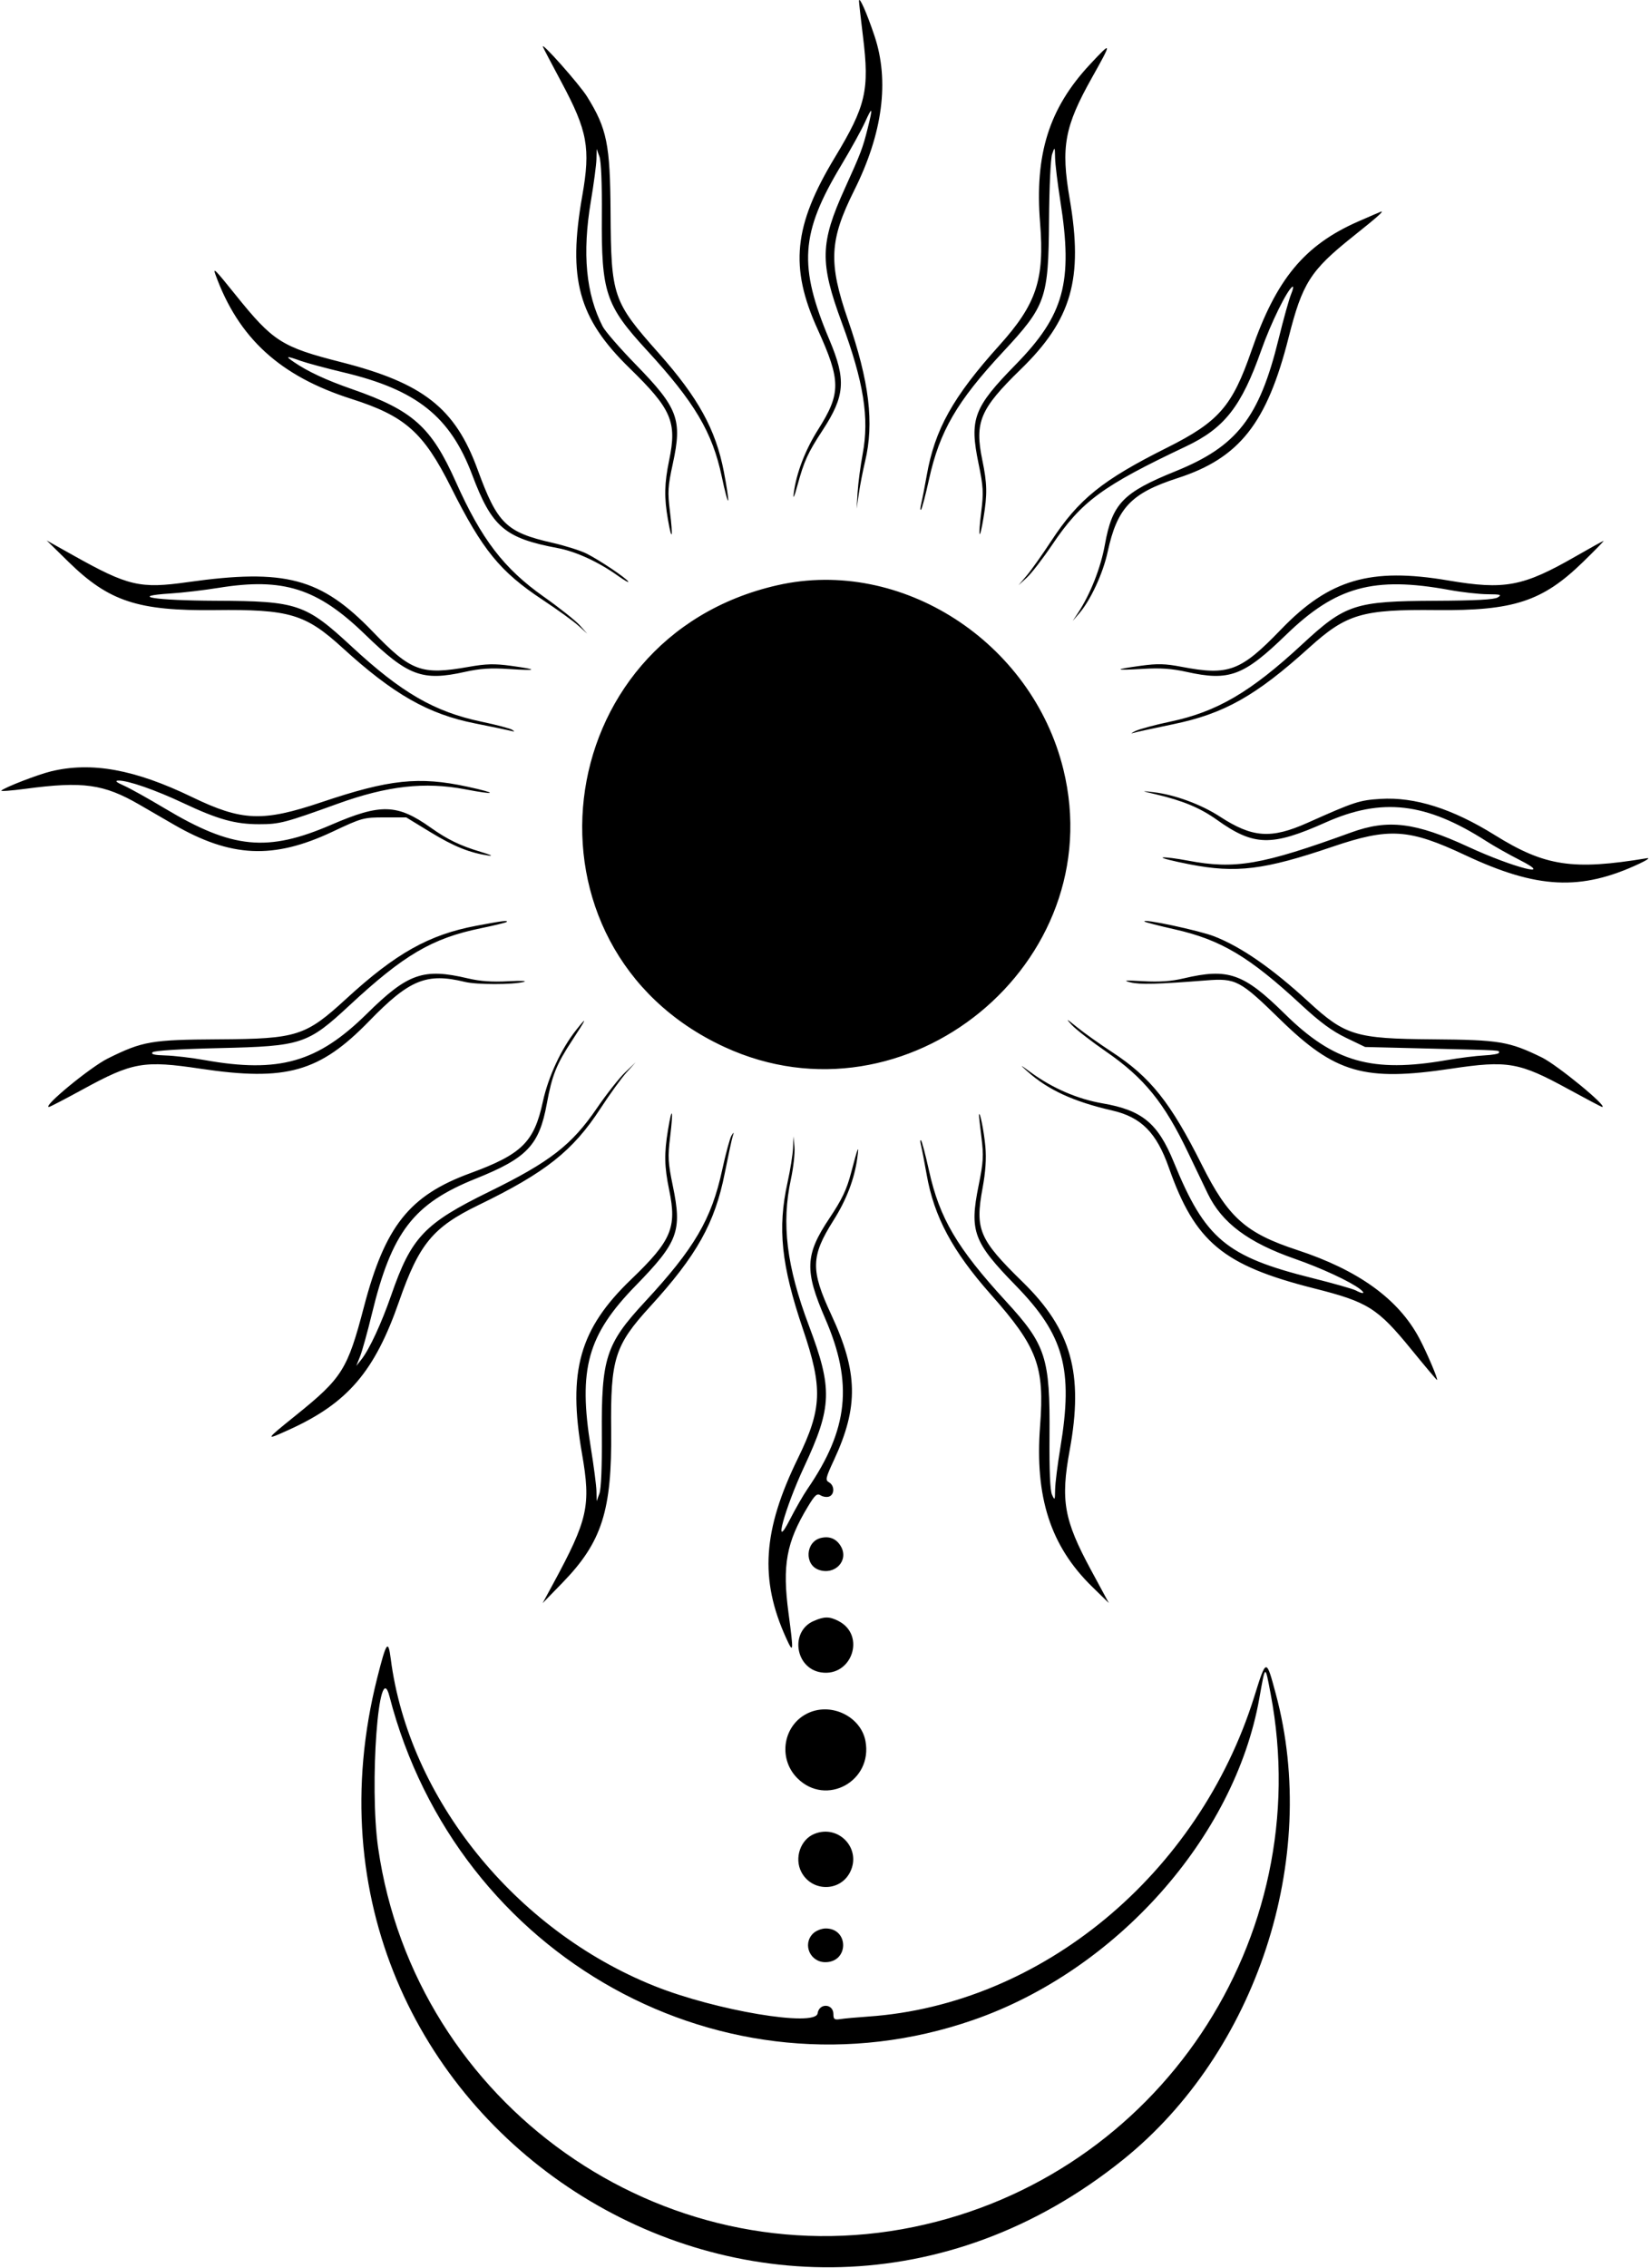 <svg width="647" height="889" viewBox="0 0 647 889" fill="none" xmlns="http://www.w3.org/2000/svg">
<path fill-rule="evenodd" clip-rule="evenodd" d="M336.834 0.352C336.812 0.879 337.516 7.179 338.399 14.352C340.986 35.375 339.554 41.526 327.373 61.688C311.177 88.495 309.549 104.723 320.611 129.072C329.786 149.268 329.808 154.133 320.789 168.392C315.735 176.383 312.234 185.523 311.254 193.281C310.913 195.977 311.401 194.964 312.67 190.336C315.338 180.609 316.722 177.573 322.573 168.623C331.344 155.205 331.828 148.841 325.261 133.274C313.024 104.267 313.876 91.394 329.788 64.892C333.586 58.567 337.815 50.917 339.186 47.892C342.121 41.416 342.344 41.908 340.254 50.248C338.287 58.097 337.569 59.985 331.263 73.892C321.557 95.294 321.387 102.876 330.081 126.453C338.683 149.78 340.916 163.784 338.281 177.892C337.408 182.567 336.513 189.317 336.293 192.892L335.891 199.392L336.775 193.392C337.261 190.092 338.357 184.467 339.211 180.892C342.828 165.754 340.882 149.631 332.511 125.392C324.774 102.987 325.201 94.152 334.969 74.595C346.135 52.239 348.823 31.727 342.901 14.053C339.9 5.094 336.917 -1.641 336.834 0.352ZM212.9 18.392C213.117 18.942 216.389 25.174 220.171 32.24C230.396 51.342 231.618 58.013 228.32 76.75C222.576 109.393 226.794 124.742 246.887 144.318C263.337 160.344 265.498 165.358 262.405 180.316C260.507 189.493 260.391 194.914 261.906 203.615C263.486 212.688 263.961 210.848 262.7 200.538C261.752 192.791 261.878 190.7 263.831 181.722C267.59 164.444 265.89 159.902 249.298 142.892C243.129 136.567 237.292 129.856 236.328 127.979C229.752 115.181 228.257 99.356 231.689 78.892C232.842 72.017 233.826 64.592 233.876 62.392L233.966 58.392L235.054 61.392C235.723 63.235 236.086 72.09 235.996 84.356C235.774 114.634 237.45 119.678 253.546 137.177C272.373 157.644 279.356 169.417 283.038 186.901C284.228 192.549 285.346 196.735 285.524 196.203C285.701 195.67 284.942 190.567 283.836 184.862C280.623 168.288 273.816 155.921 258.257 138.392C240.266 118.124 239.619 116.225 239.412 83.077C239.245 56.552 237.999 50.422 230.226 37.902C227.225 33.067 211.869 15.776 212.9 18.392ZM427.354 25.292C411.325 42.507 405.684 60.459 407.84 87.392C409.618 109.615 406.425 119.199 391.845 135.392C373.629 155.622 366.573 168.271 363.369 186.442C362.598 190.815 361.639 195.742 361.24 197.392C360.84 199.042 360.799 200.131 361.149 199.813C361.499 199.495 362.919 194.095 364.305 187.813C368.448 169.033 375.224 157.361 393.191 138.056C410.178 119.803 411.119 117.126 411.346 86.392C411.442 73.326 411.97 62.096 412.569 60.392C413.603 57.445 413.624 57.472 413.721 61.892C413.775 64.367 414.708 72.017 415.794 78.892C420.802 110.605 417.273 123.499 398.278 142.892C381.751 159.765 380.082 164.213 383.71 181.721C385.58 190.744 385.709 193.03 384.773 200.564C383.477 210.99 384.056 212.585 385.645 202.967C387.18 193.672 387.096 189.566 385.183 180.316C382.109 165.449 384.297 160.283 400.236 144.777C420.225 125.331 424.837 109.268 419.437 77.892C415.945 57.603 417.414 49.611 428.15 30.494C436.172 16.209 436.121 15.876 427.354 25.292ZM532.637 86.791C511.471 96.067 500.381 109.466 490.746 137.41C483.224 159.223 477.928 165.308 457.61 175.475C432.221 188.181 422.975 195.633 412.182 212.091C408.684 217.426 404.374 223.501 402.603 225.591L399.384 229.392L402.658 226.392C404.459 224.742 408.922 218.96 412.575 213.544C424.081 196.487 432.177 190.536 465.057 174.971C480.158 167.822 486.805 159.324 494.595 137.209C498.282 126.743 504.694 113.69 506.783 112.399C507.3 112.079 507.074 113.37 506.282 115.267C505.489 117.164 503.272 125.11 501.355 132.925C493.804 163.707 485.033 174.958 461.003 184.687C440.298 193.07 436.153 197.37 433.253 213.475C431.609 222.608 427.552 232.898 422.691 240.267L420.629 243.392L423.21 240.392C427.654 235.227 432.519 224.713 434.317 216.392C438.061 199.055 443.508 193.306 461.794 187.391C485.994 179.563 496.801 165.877 505.286 132.307C510.674 110.989 513.82 106.044 530.421 92.79C540.164 85.012 542.801 82.679 541.544 82.945C541.406 82.974 537.399 84.705 532.637 86.791ZM84.49 107.642C93.494 132.531 109.808 147.44 137.794 156.357C158.852 163.067 166.056 169.458 176.846 190.996C189.17 215.596 196.056 224.05 212.794 235.124C218.569 238.945 224.868 243.493 226.792 245.231L230.29 248.392L227.292 245.055C225.643 243.219 219.327 238.21 213.256 233.923C197.56 222.84 188.79 211.395 178.75 188.892C169.124 167.319 161.847 160.812 138.097 152.546C127.9 148.996 120.779 145.687 115.294 141.95C111.686 139.491 112.163 139.4 117.918 141.452C120.325 142.309 127.919 144.35 134.794 145.986C163.375 152.787 176.565 163.297 185.153 186.114C192.868 206.61 197.929 210.94 218.724 214.839C225.771 216.16 234.618 220.217 242.148 225.581C244.818 227.483 246.703 228.553 246.336 227.96C245.433 226.498 235.279 219.674 230.054 217.018C227.723 215.832 221.648 213.911 216.554 212.748C198.455 208.616 195.015 205.242 187.27 184.026C178.493 159.979 165.973 150.144 133.681 141.928C110.461 136.019 107.064 133.851 92.334 115.538C84.329 105.585 83.412 104.662 84.49 107.642ZM26.881 220.25C42.703 235.746 54.101 239.496 84.294 239.141C113.509 238.797 119.734 240.642 134.347 253.971C154.267 272.14 167.904 279.907 186.294 283.557C192.894 284.867 199.194 286.175 200.294 286.463C201.854 286.872 201.964 286.778 200.794 286.035C199.969 285.512 194.569 284.09 188.794 282.876C170.341 278.997 157.438 271.532 137.918 253.444C119.84 236.691 116.628 235.605 84.794 235.48C60.672 235.386 50.053 233.692 66.905 232.627C71.519 232.336 80.019 231.335 85.794 230.403C111.071 226.326 124.494 230.599 143.113 248.65C159.956 264.98 165.558 267.083 182.293 263.36C188.256 262.033 192.422 261.763 199.619 262.236C210.973 262.982 211.251 262.458 200.292 260.968C193.868 260.095 190.621 260.177 183.794 261.385C165.199 264.676 161.218 263.209 146.063 247.486C125.845 226.511 111.865 222.79 73.55 228.187C54.893 230.815 50.253 229.73 28.794 217.718L18.294 211.84L26.881 220.25ZM617.794 218.108C597.196 229.934 590.038 231.28 567.794 227.51C537.413 222.361 521.243 227.097 502.363 246.673C486.475 263.146 481.809 264.904 463.347 261.371C456.893 260.136 453.889 260.057 447.349 260.953C436.472 262.442 436.704 262.856 448.037 262.18C455.047 261.762 459.475 262.065 465.305 263.362C481.989 267.074 487.649 264.963 504.299 248.821C523.82 229.896 538.676 225.814 568.294 231.238C573.244 232.144 579.994 232.901 583.294 232.919C588.449 232.948 589.012 233.125 587.294 234.172C585.891 235.028 578.58 235.421 562.794 235.49C531.274 235.627 527.573 236.836 510.645 252.524C490.405 271.282 477.224 278.999 458.794 282.88C453.019 284.096 446.944 285.728 445.294 286.506C443.644 287.285 443.194 287.646 444.294 287.309C445.394 286.972 452.383 285.445 459.824 283.916C479.972 279.775 492.353 272.826 513.294 253.904C528.001 240.615 534.071 238.821 563.294 239.13C593.511 239.45 604.855 235.73 620.707 220.304C625.43 215.708 629.069 211.977 628.794 212.014C628.519 212.05 623.569 214.792 617.794 218.108ZM304.907 229.378C214.099 249.911 200.081 371.578 284.053 410.376C355.322 443.304 435.666 377.51 416.961 301.536C404.632 251.455 353.341 218.426 304.907 229.378ZM20.01 302.342C14.861 303.588 2.074 308.531 0.516 309.876C0.088 310.246 4.363 309.933 10.016 309.18C32.54 306.18 40.695 307.313 54.636 315.378C57.748 317.178 63.774 320.668 68.028 323.134C90.467 336.14 107.198 336.922 130.294 326.044C141.939 320.559 142.545 320.392 150.794 320.392H159.294L168.757 326.166C177.975 331.791 184.134 334.271 191.623 335.37C193.642 335.666 192.225 334.998 188.473 333.884C180.557 331.535 175.464 329.073 168.954 324.449C155.757 315.075 149.345 314.881 129.933 323.267C104.871 334.093 91.201 332.764 64.713 316.926C58.194 313.027 50.933 308.982 48.577 307.936C45.545 306.589 44.92 306.013 46.439 305.963C50.043 305.844 60.889 309.604 71.863 314.778C85.462 321.189 92.203 323.068 101.602 323.067C109.637 323.067 111.665 322.539 132.424 315.037C151.841 308.02 166.59 306.356 182.456 309.392C194.831 311.76 195.455 310.991 183.294 308.359C164.283 304.245 152.647 305.48 126.083 314.43C103.006 322.205 94.884 321.883 75.29 312.416C52.859 301.577 35.917 298.49 20.01 302.342ZM453.294 311.36C463.92 313.87 470.631 316.675 477.161 321.334C491.671 331.688 498.557 331.856 519.794 322.373C541.84 312.528 559.168 314.541 582.794 329.693C585.819 331.633 591.669 334.936 595.794 337.033C610.282 344.398 593.535 340.142 575.794 331.949C554.939 322.319 544.325 321.016 529.794 326.301C494.817 339.025 484.287 340.841 465.813 337.336C461.303 336.481 456.867 335.924 455.956 336.099C455.045 336.275 459.796 337.488 466.513 338.796C484.727 342.342 495.729 340.99 522.377 331.931C544.763 324.32 552.432 324.805 574.637 335.236C602.735 348.435 619.891 349.269 642.794 338.549C645.819 337.133 647.169 336.162 645.794 336.39C616.741 341.214 605.789 339.551 586.163 327.336C569.49 316.959 554.759 312.3 541.28 313.141C533.035 313.656 531.105 314.288 512.794 322.475C498.4 328.911 491.147 328.405 478.331 320.072C470.947 315.271 460.551 311.454 452.294 310.513C447.307 309.944 447.309 309.946 453.294 311.36ZM186.794 362.864C168.213 366.354 155.205 373.647 135.796 391.458C119.791 406.147 116.489 407.198 85.794 407.378C59.309 407.534 55.946 408.113 42.294 414.873C35.431 418.272 16.46 433.892 19.195 433.892C19.558 433.892 25.579 430.764 32.575 426.941C51.973 416.339 56.371 415.572 78.634 418.899C112.266 423.924 125.362 420.216 144.84 400.148C160.55 383.963 167.273 381.221 182.294 384.872C186.929 385.999 200.911 386.009 205.294 384.889C206.98 384.458 204.353 384.337 199.294 384.614C192.998 384.957 188.247 384.622 183.482 383.499C165.991 379.374 159.947 381.488 143.847 397.36C124.518 416.416 109.401 420.722 80.161 415.502C75.138 414.605 68.267 413.795 64.891 413.702C60.545 413.582 59.064 413.222 59.819 412.467C60.485 411.801 70.353 411.182 86.09 410.819C118.343 410.075 120.622 409.324 137.101 394.02C158.343 374.294 169.452 367.769 188.452 363.859C193.79 362.761 198.375 361.644 198.642 361.377C199.38 360.639 197.16 360.918 186.794 362.864ZM448.794 361.216C449.069 361.492 454.334 362.852 460.493 364.239C478.742 368.346 489.869 374.973 510.294 393.899C517.564 400.635 522.342 404.15 527.794 406.774L535.294 410.384L561.294 411.023C589.857 411.724 587.795 411.598 587.791 412.642C587.789 413.055 585.201 413.522 582.041 413.68C578.88 413.838 572.244 414.672 567.294 415.531C537.976 420.624 522.993 416.341 503.741 397.36C487.641 381.488 481.597 379.374 464.106 383.499C459.307 384.63 454.635 384.955 448.294 384.596C441.157 384.192 440.122 384.288 443.294 385.062C447.015 385.97 453.825 385.792 472.961 384.285C484.621 383.367 486.222 384.212 501.925 399.555C523.534 420.67 534.984 423.975 568.954 418.899C591.237 415.569 595.672 416.342 615.028 426.928C622.032 430.758 627.979 433.892 628.244 433.892C630.679 433.892 610.62 417.429 604.609 414.494C591.725 408.203 587.979 407.58 561.794 407.378C531.53 407.144 527.517 405.927 513.004 392.585C498.82 379.545 486.813 371.215 476.182 367.038C470.299 364.727 447.454 359.87 448.794 361.216ZM420.241 401.725C421.863 403.479 427.882 408.154 433.617 412.115C448.655 422.5 456.543 432.211 465.929 451.892C468.682 457.667 472.135 464.867 473.601 467.892C479.154 479.35 489.49 487.069 507.821 493.45C518.067 497.016 529.458 502.306 533.294 505.278C535.611 507.074 534.6 507.394 531.631 505.805C530.514 505.207 522.781 503.013 514.447 500.929C480.803 492.518 472.554 485.602 460.263 455.501C454.034 440.247 447.834 435.142 432.294 432.472C422.541 430.795 412.74 426.566 404.249 420.369C399.839 417.15 399.679 417.098 402.794 419.893C410.937 427.2 420.857 431.776 436.197 435.302C447.503 437.9 453.504 443.964 458.328 457.662C468.607 486.857 479.593 495.987 515.294 505.004C536.43 510.342 540.145 512.679 553.495 529.037C558.816 535.557 563.304 540.892 563.467 540.892C564.075 540.892 559.53 530.195 556.514 524.527C548.349 509.183 532.632 497.832 508.665 489.967C488.482 483.345 481.621 477.228 471.318 456.671C459.004 432.104 451.106 422.193 435.969 412.317C431.198 409.204 425.044 404.829 422.294 402.596C418.078 399.173 417.756 399.036 420.241 401.725ZM225.928 403.723C220.023 411.179 214.985 422.029 212.85 431.892C209.425 447.711 204.601 452.444 184.316 459.884C160.53 468.608 151.005 480.591 142.714 512.219C136.263 536.826 134.205 540.107 116.044 554.734C103.754 564.634 103.677 564.806 113.544 560.312C136.364 549.921 146.921 537.578 156.483 510.111C164.319 487.6 169.743 481.025 187.639 472.345C213.924 459.596 224.602 451.142 235.451 434.492C239.071 428.937 243.659 422.592 245.647 420.392L249.261 416.392L245.067 420.392C242.761 422.592 237.799 428.892 234.04 434.392C224.193 448.804 215.64 455.433 191.876 467.075C166.344 479.583 161.293 484.915 153.394 507.701C149.557 518.77 144.816 528.968 141.662 532.934L139.708 535.392L141.207 531.626C142.031 529.554 144.094 522.129 145.791 515.126C153.609 482.861 162.106 471.799 186.628 461.958C206.685 453.91 211.442 448.887 214.419 432.614C216.447 421.524 218.189 417.172 224.336 407.829C230.083 399.093 230.551 397.886 225.928 403.723ZM261.943 442.817C260.396 452.186 260.495 457.23 262.405 466.468C265.455 481.215 263.286 486.316 247.55 501.417C227.229 520.917 222.575 537.379 228.216 569.804C231.764 590.196 230.565 595.578 216.839 620.892L212.773 628.392L220.546 620.392C236.042 604.445 239.98 592.13 239.652 560.654C239.358 532.593 241.011 527.354 254.979 512.067C273.193 492.135 280.31 479.42 284.184 459.892C285.548 453.017 286.952 446.492 287.304 445.392C287.871 443.623 287.817 443.59 286.839 445.109C286.23 446.053 284.581 452.128 283.174 458.609C278.978 477.936 272.289 489.341 252.854 510.302C237.564 526.792 235.775 532.323 235.996 562.428C236.086 574.694 235.723 583.549 235.054 585.392L233.966 588.392L233.88 584.453C233.833 582.286 232.84 574.636 231.675 567.453C226.666 536.583 230.345 523.312 249.294 503.892C265.887 486.887 267.503 482.559 263.849 464.924C261.933 455.676 261.813 453.518 262.779 445.573C264.085 434.835 263.552 433.077 261.943 442.817ZM383.88 436.918C383.833 437.208 384.263 441.188 384.837 445.764C385.747 453.019 385.605 455.445 383.731 464.704C380.104 482.621 381.682 486.868 398.294 503.892C417.226 523.294 420.904 536.642 415.794 567.392C414.697 573.992 413.77 581.417 413.733 583.892C413.672 588.08 413.588 588.219 412.522 585.892C411.763 584.234 411.431 576.49 411.537 562.892C411.775 532.181 410.161 527.175 394.526 510.144C375.283 489.184 368.419 477.542 364.287 458.861C362.911 452.64 361.496 447.289 361.142 446.971C360.788 446.653 360.787 447.517 361.139 448.892C361.491 450.267 362.491 455.44 363.36 460.388C366.268 476.938 373.453 490.358 388.509 507.364C406.815 528.04 409.622 535.521 407.842 558.892C405.719 586.78 411.916 605.97 428.177 621.866L434.799 628.339L427.787 615.366C417.17 595.721 415.826 588.148 419.452 568.392C424.959 538.392 420.132 521.169 400.971 502.453C383.926 485.803 382.281 481.952 385.283 465.712C386.461 459.337 386.808 454.18 386.38 449.392C385.857 443.529 384.173 435.127 383.88 436.918ZM310.969 449.943C310.873 452.446 309.904 458.521 308.816 463.443C304.835 481.449 306.35 495.935 314.822 520.892C322.689 544.067 322.373 552.205 312.85 571.68C299.089 599.819 297.821 619.073 308.22 641.976C311.174 648.483 311.25 647.735 309.201 632.35C306.687 613.47 308.319 604.522 316.846 590.453C319.604 585.903 320.372 585.236 321.819 586.139C322.759 586.727 324.264 586.926 325.162 586.581C327.302 585.76 327.257 582.251 325.091 581.038C323.545 580.173 323.723 579.364 327.032 572.239C336.719 551.382 336.454 537.848 325.92 515.231C317.809 497.82 317.939 492.401 326.799 478.392C331.92 470.295 335.053 462.094 336.161 453.892C336.931 448.188 336.455 449.331 333.711 459.762C331.982 466.337 330.158 470.155 325.206 477.562C315.663 491.835 315.414 498.023 323.622 516.938C334.569 542.165 332.665 560.251 316.597 583.667C314.983 586.019 311.883 591.419 309.708 595.667C302.852 609.06 307.654 591.342 315.339 574.892C326.283 551.465 326.521 544.348 317.185 519.599C308.427 496.382 306.37 479.627 310.138 462.175C311.114 457.656 311.739 452.031 311.528 449.675L311.143 445.392L310.969 449.943ZM321.809 602.85C315.876 604.343 315.339 613.304 321.062 615.317C327.374 617.537 332.914 611.718 329.761 606.179C328.033 603.143 325.259 601.982 321.809 602.85ZM319.053 635.379C309.707 639.442 311.751 653.894 321.901 655.512C333.992 657.441 339.654 641.008 328.827 635.409C325.245 633.557 323.259 633.551 319.053 635.379ZM147.925 657.642C104.106 831.123 301.288 958.46 440.392 846.512C492.723 804.396 517.632 728.517 500.292 664.038C496.48 649.862 496.569 649.852 491.839 664.979C470.054 734.659 408.441 785.729 340.503 790.419C335.988 790.73 331.056 791.178 329.544 791.414C327.198 791.779 326.794 791.494 326.794 789.474C326.794 785.305 321.209 785.027 320.602 789.165C319.8 794.64 280.603 788.065 256.555 778.422C201.912 756.51 160.245 704.789 153.212 650.142C152.224 642.467 151.498 643.498 147.925 657.642ZM498.238 663.892C516.496 760.022 454.122 853.175 358.295 872.892C259.513 893.217 162.766 824.805 148.288 724.392C144.736 699.752 148.534 648.699 152.715 664.892C179.168 767.343 284.273 825.562 381.715 791.737C437.682 772.31 484.05 720.234 493.768 665.892C496.222 652.166 496.028 652.253 498.238 663.892ZM317.244 671.299C307.155 675.693 304.772 689.105 312.676 697.01C323.911 708.245 342.322 698.182 339.366 682.421C337.597 672.995 326.342 667.336 317.244 671.299ZM319.294 718.837C313.87 721.057 311.397 728.29 314.205 733.72C318.242 741.526 329.285 741.645 333.277 733.925C338.022 724.748 328.9 714.906 319.294 718.837ZM318.794 757.892C314.523 762.163 317.746 769.283 323.872 769.109C332.917 768.852 332.841 755.892 323.794 755.892C322.127 755.892 319.905 756.781 318.794 757.892Z" fill="black"/>
</svg>
